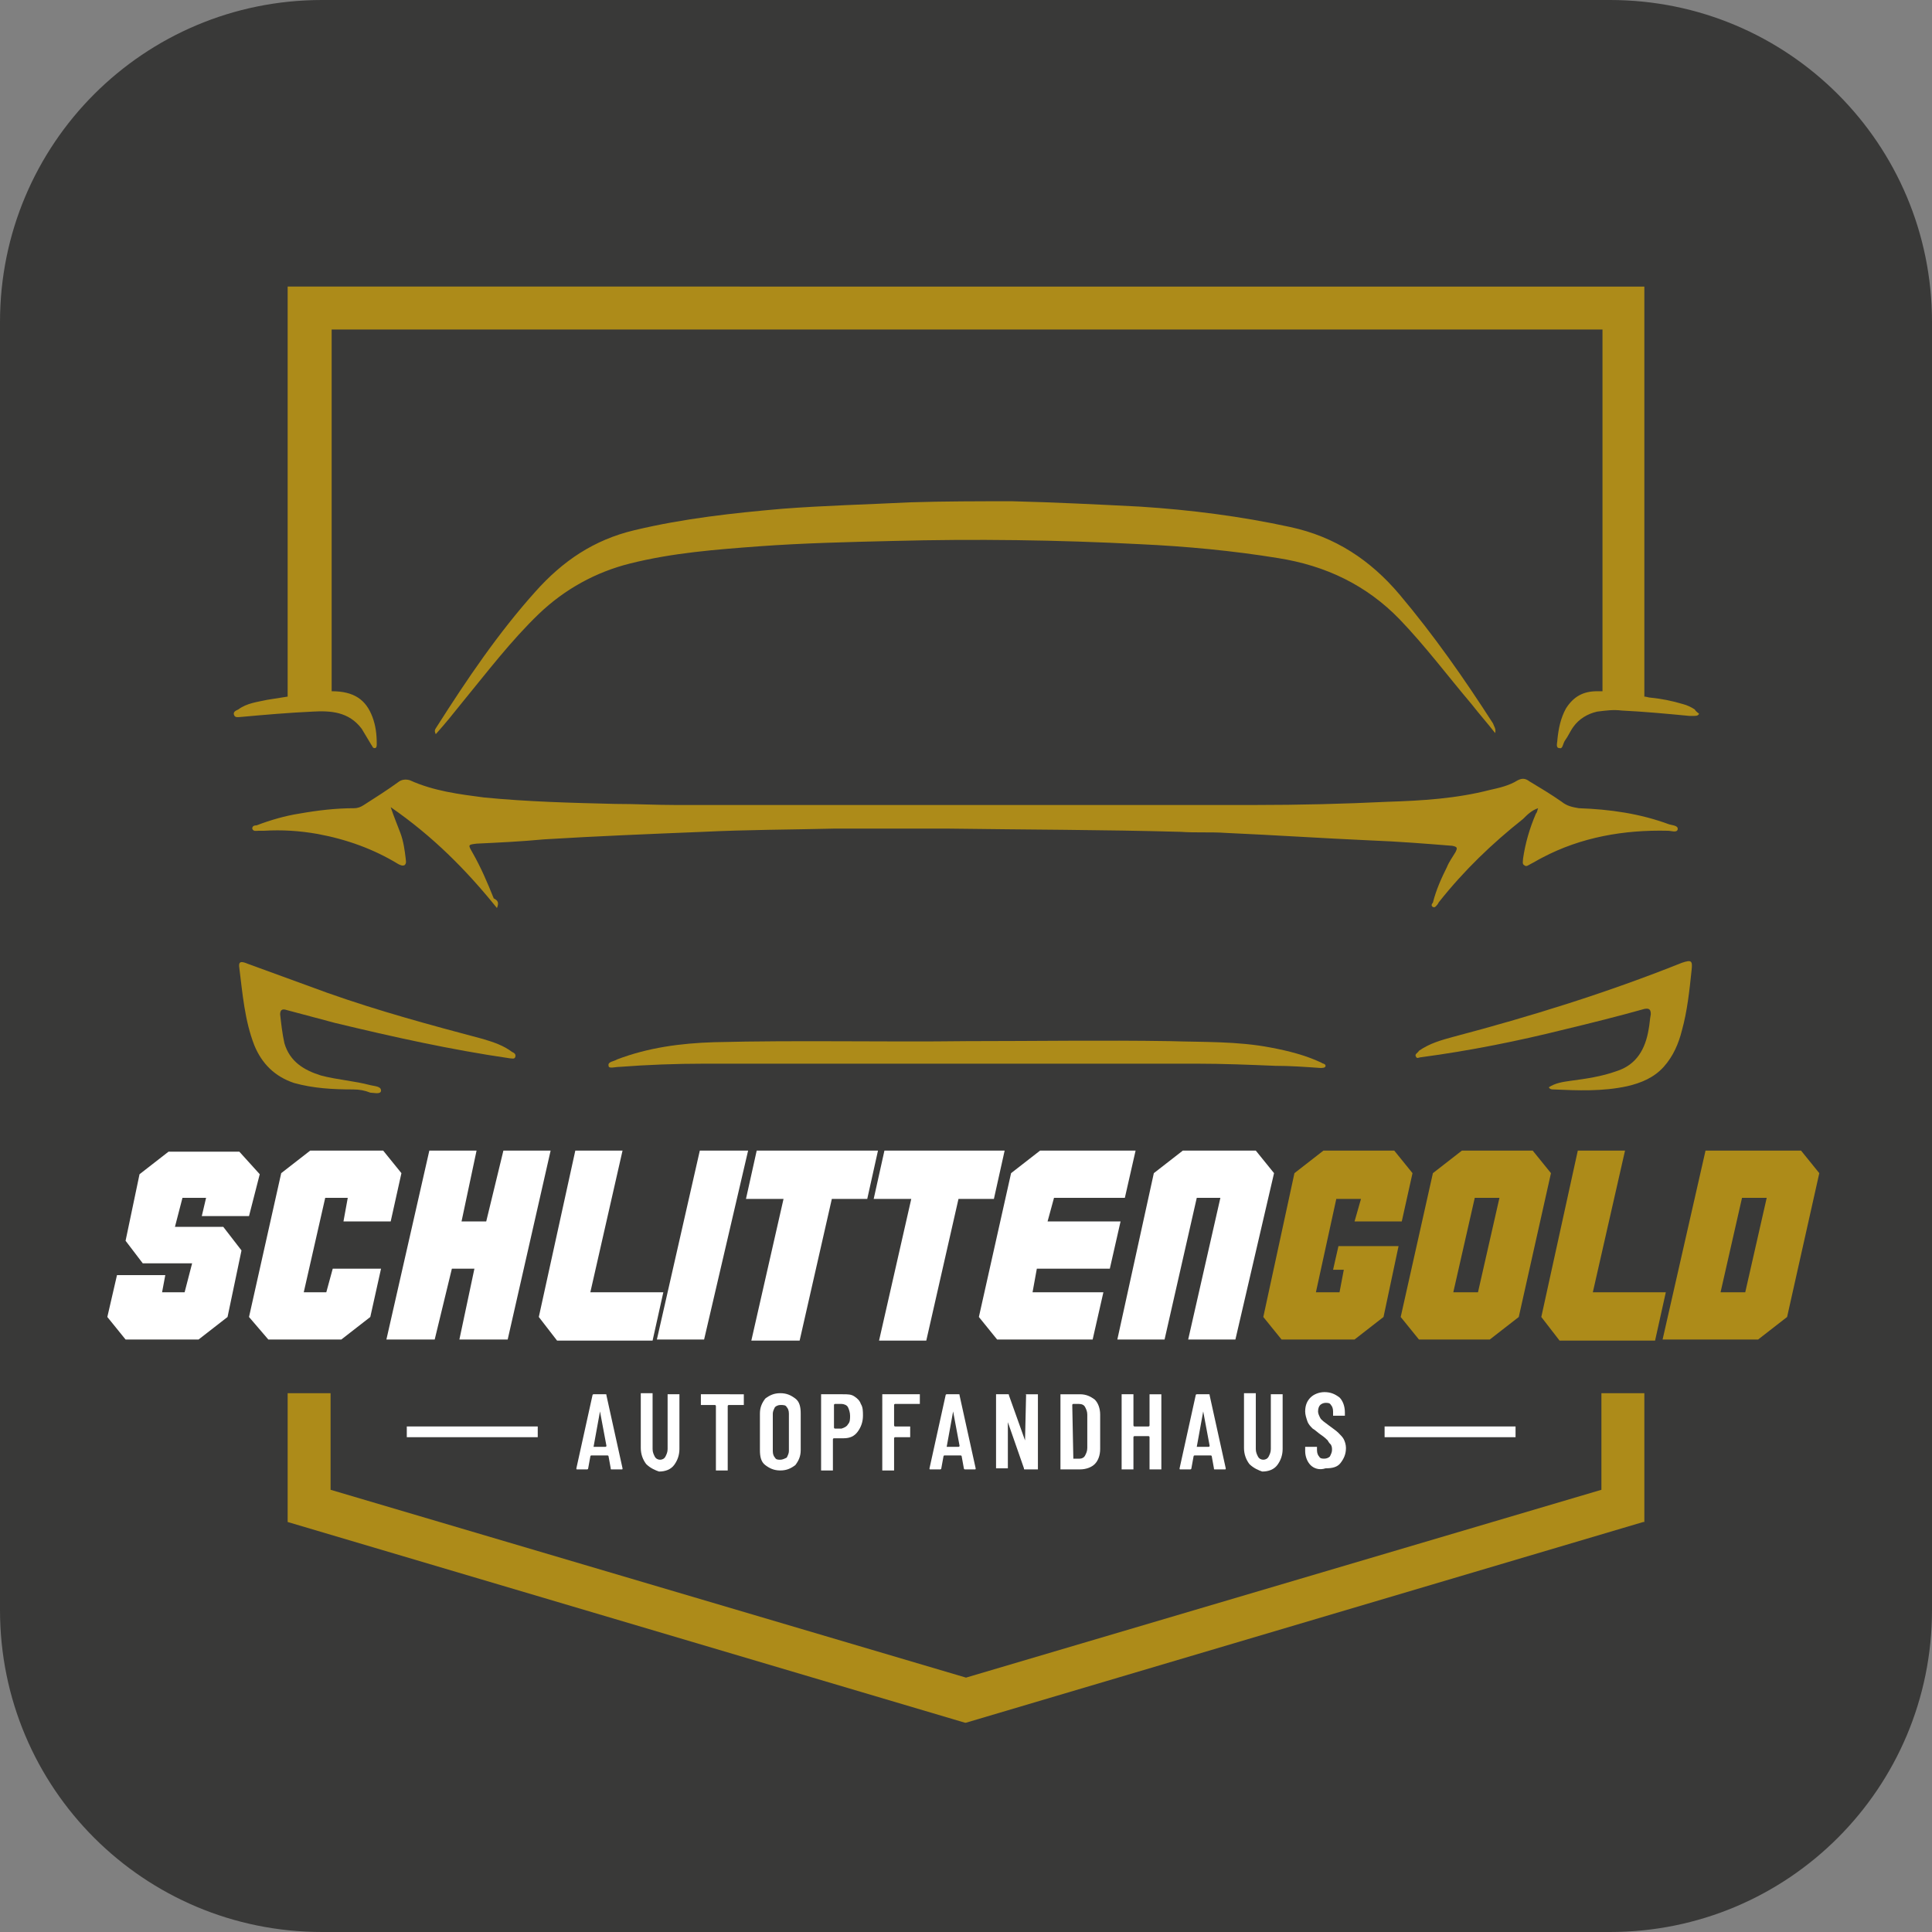<?xml version="1.0" encoding="utf-8"?>
<!-- Generator: $$$/GeneralStr/196=Adobe Illustrator 27.6.0, SVG Export Plug-In . SVG Version: 6.00 Build 0)  -->
<svg version="1.1" id="Ebene_2" xmlns="http://www.w3.org/2000/svg" xmlns:xlink="http://www.w3.org/1999/xlink" x="0px" y="0px"
	 viewBox="0 0 180 180" style="enable-background:new 0 0 180 180;" xml:space="preserve">
<rect x="0" y="0" width="180" height="180" fill="#808080" stroke="none"/>
<style type="text/css">
	.st0{fill:#393938;}
	.st1{fill:#FFFFFF;}
	.st2{fill:#AD8B19;}
</style>
<path class="st0" d="M150,180H30c-16.6,0-30-13.4-30-30V30C0,13.4,13.4,0,30,0h120c16.6,0,30,13.4,30,30v120
	C180,166.6,166.6,180,150,180z"/>
<path class="st1" d="M19.2,111.6H17l-0.7,2.7h4.5l1.7,2.2l-1.3,6.2l-2.7,2.1h-6.8l-1.7-2.1l0.9-3.9h4.5l-0.3,1.6h2.1l0.7-2.7h-4.6
	l-1.6-2.1l1.3-6.2l2.7-2.1h6.6l1.9,2.1l-1,3.9h-4.4L19.2,111.6z"/>
<path class="st1" d="M23.2,122.7l3-13.4l2.7-2.1h6.8l1.7,2.1l-1,4.5H32l0.4-2.2h-2.1l-2,8.8h2.1l0.6-2.2h4.5l-1,4.5l-2.7,2.1h-6.8
	L23.2,122.7z"/>
<path class="st1" d="M45.3,113.8l1.6-6.6h4.4l-4,17.6h-4.5l1.4-6.6h-2.1l-1.6,6.6h-4.5l4-17.6h4.4l-1.4,6.6H45.3z"/>
<path class="st1" d="M58,107.2l-3,13.2h6.8l-1,4.5h-8.9l-1.7-2.2l3.4-15.5H58z"/>
<path class="st1" d="M65.6,124.8h-4.4l4-17.6h4.5L65.6,124.8z"/>
<path class="st1" d="M81.8,107.2l-1,4.5h-3.3l-3,13.2H70l3-13.2h-3.5l1-4.5H81.8z"/>
<path class="st1" d="M93.6,107.2l-1,4.5h-3.3l-3,13.2h-4.4l3-13.2h-3.5l1-4.5H93.6z"/>
<path class="st1" d="M102.8,120.4l-1,4.4h-8.9l-1.7-2.1l3-13.4l2.7-2.1h8.9l-1,4.4h-6.6l-0.6,2.2h6.8l-1,4.4h-6.8l-0.4,2.2H102.8z"
	/>
<path class="st1" d="M111.5,111.6l-3,13.2h-4.4l3.4-15.5l2.7-2.1h6.8l1.7,2.1l-3.6,15.5h-4.4l3-13.2H111.5z"/>
<path class="st2" d="M120.6,109.3l2.7-2.1h6.6l1.7,2.1l-1,4.5h-4.4l0.6-2.1h-2.3l-1.9,8.7h2.2l0.4-2.1h-1l0.5-2.2h5.6l-1.4,6.6
	l-2.7,2.1h-6.8l-1.7-2.1L120.6,109.3z"/>
<path class="st2" d="M130.5,122.7l3-13.4l2.7-2.1h6.6l1.7,2.1l-3,13.4l-2.7,2.1h-6.6L130.5,122.7z M137.7,120.4l2-8.8h-2.3l-2,8.8
	H137.7z"/>
<path class="st2" d="M151.4,107.2l-3,13.2h6.8l-1,4.5h-8.9l-1.7-2.2l3.4-15.5H151.4z"/>
<path class="st2" d="M154.9,124.8l4-17.6h8.9l1.7,2.1l-3,13.4l-2.7,2.1H154.9z M160.3,120.4h2.3l2-8.8h-2.3L160.3,120.4z"/>
<path class="st1" d="M56.9,136.8l-0.2-1.1c0,0,0-0.1-0.1-0.1h-1.5c0,0-0.1,0-0.1,0.1l-0.2,1.1c0,0.1-0.1,0.1-0.1,0.1h-0.9
	c-0.1,0-0.1,0-0.1-0.1l1.5-6.8c0-0.1,0.1-0.1,0.1-0.1h1.1c0.1,0,0.1,0,0.1,0.1l1.5,6.8v0c0,0.1,0,0.1-0.1,0.1H57
	C56.9,136.9,56.9,136.9,56.9,136.8z M55.3,134.8h1.1c0,0,0.1,0,0.1-0.1l-0.6-3.2c0,0,0,0,0,0c0,0,0,0,0,0L55.3,134.8
	C55.3,134.8,55.3,134.8,55.3,134.8z"/>
<path class="st1" d="M60.2,136.4c-0.3-0.4-0.5-0.9-0.5-1.5v-5c0,0,0-0.1,0-0.1c0,0,0.1,0,0.1,0h0.9c0,0,0.1,0,0.1,0c0,0,0,0.1,0,0.1
	v5.1c0,0.3,0.1,0.5,0.2,0.7c0.1,0.2,0.3,0.3,0.5,0.3c0.2,0,0.4-0.1,0.5-0.3c0.1-0.2,0.2-0.4,0.2-0.7V130c0,0,0-0.1,0-0.1
	c0,0,0.1,0,0.1,0h0.9c0,0,0.1,0,0.1,0c0,0,0,0.1,0,0.1v5c0,0.6-0.2,1.1-0.5,1.5c-0.3,0.4-0.8,0.6-1.4,0.6
	C61.1,137,60.6,136.8,60.2,136.4z"/>
<path class="st1" d="M69.3,129.9C69.3,129.9,69.3,130,69.3,129.9l0,0.9c0,0,0,0.1,0,0.1c0,0-0.1,0-0.1,0h-1.3c0,0-0.1,0-0.1,0.1v5.9
	c0,0,0,0.1,0,0.1c0,0-0.1,0-0.1,0h-0.9c0,0-0.1,0-0.1,0c0,0,0-0.1,0-0.1v-5.9c0,0,0-0.1-0.1-0.1h-1.2c0,0-0.1,0-0.1,0
	c0,0,0-0.1,0-0.1V130c0,0,0-0.1,0-0.1c0,0,0.1,0,0.1,0L69.3,129.9C69.2,129.9,69.3,129.9,69.3,129.9z"/>
<path class="st1" d="M71.3,136.5c-0.4-0.3-0.5-0.8-0.5-1.4v-3.4c0-0.6,0.2-1,0.5-1.4c0.4-0.3,0.8-0.5,1.4-0.5c0.6,0,1,0.2,1.4,0.5
	c0.4,0.3,0.5,0.8,0.5,1.4v3.4c0,0.6-0.2,1-0.5,1.4c-0.4,0.3-0.8,0.5-1.4,0.5C72.1,137,71.7,136.8,71.3,136.5z M73.3,135.8
	c0.1-0.2,0.2-0.4,0.2-0.6v-3.5c0-0.3-0.1-0.5-0.2-0.6c-0.1-0.2-0.3-0.2-0.6-0.2c-0.2,0-0.4,0.1-0.5,0.2c-0.1,0.2-0.2,0.4-0.2,0.6
	v3.5c0,0.3,0.1,0.5,0.2,0.6c0.1,0.2,0.3,0.2,0.5,0.2C72.9,136,73.1,135.9,73.3,135.8z"/>
<path class="st1" d="M79.6,130.1c0.3,0.2,0.5,0.4,0.6,0.7c0.2,0.3,0.2,0.7,0.2,1.1c0,0.6-0.2,1.1-0.5,1.5s-0.7,0.6-1.3,0.6h-0.9
	c0,0-0.1,0-0.1,0.1v2.8c0,0,0,0.1,0,0.1c0,0-0.1,0-0.1,0h-0.9c0,0-0.1,0-0.1,0c0,0,0-0.1,0-0.1V130c0,0,0-0.1,0-0.1c0,0,0.1,0,0.1,0
	h1.9C79,129.9,79.3,129.9,79.6,130.1z M79,132.7c0.2-0.2,0.2-0.5,0.2-0.8c0-0.3-0.1-0.6-0.2-0.8s-0.4-0.3-0.6-0.3h-0.6
	c0,0-0.1,0-0.1,0.1v2.1c0,0,0,0.1,0.1,0.1h0.6C78.7,133,78.9,132.9,79,132.7z"/>
<path class="st1" d="M85.7,130.8C85.7,130.9,85.7,130.9,85.7,130.8l-2.3,0c0,0-0.1,0-0.1,0.1v1.9c0,0,0,0.1,0.1,0.1h1.3
	c0,0,0.1,0,0.1,0c0,0,0,0.1,0,0.1v0.8c0,0,0,0.1,0,0.1c0,0-0.1,0-0.1,0h-1.3c0,0-0.1,0-0.1,0.1v2.9c0,0,0,0.1,0,0.1c0,0-0.1,0-0.1,0
	h-0.9c0,0-0.1,0-0.1,0c0,0,0-0.1,0-0.1V130c0,0,0-0.1,0-0.1c0,0,0.1,0,0.1,0h3.3c0,0,0.1,0,0.1,0c0,0,0,0.1,0,0.1L85.7,130.8
	C85.7,130.8,85.7,130.8,85.7,130.8z"/>
<path class="st1" d="M89.8,136.8l-0.2-1.1c0,0,0-0.1-0.1-0.1h-1.5c0,0-0.1,0-0.1,0.1l-0.2,1.1c0,0.1-0.1,0.1-0.1,0.1h-0.9
	c-0.1,0-0.1,0-0.1-0.1l1.5-6.8c0-0.1,0.1-0.1,0.1-0.1h1.1c0.1,0,0.1,0,0.1,0.1l1.5,6.8v0c0,0.1,0,0.1-0.1,0.1h-0.9
	C89.9,136.9,89.8,136.9,89.8,136.8z M88.2,134.8h1.1c0,0,0.1,0,0.1-0.1l-0.6-3.2c0,0,0,0,0,0c0,0,0,0,0,0L88.2,134.8
	C88.2,134.8,88.2,134.8,88.2,134.8z"/>
<path class="st1" d="M95.6,129.9C95.6,129.9,95.6,129.9,95.6,129.9l1,0c0,0,0.1,0,0.1,0c0,0,0,0.1,0,0.1v6.8c0,0,0,0.1,0,0.1
	c0,0-0.1,0-0.1,0h-1.1c-0.1,0-0.1,0-0.1-0.1l-1.5-4.3c0,0,0,0,0,0c0,0,0,0,0,0l0,4.2c0,0,0,0.1,0,0.1c0,0-0.1,0-0.1,0h-0.9
	c0,0-0.1,0-0.1,0c0,0,0-0.1,0-0.1V130c0,0,0-0.1,0-0.1c0,0,0.1,0,0.1,0h1c0.1,0,0.1,0,0.1,0.1l1.5,4.2c0,0,0,0,0,0c0,0,0,0,0,0
	L95.6,129.9C95.5,130,95.5,129.9,95.6,129.9z"/>
<path class="st1" d="M98.8,136.9C98.8,136.9,98.8,136.8,98.8,136.9l0-6.9c0,0,0-0.1,0-0.1c0,0,0.1,0,0.1,0h1.7c0.6,0,1,0.2,1.4,0.5
	c0.3,0.3,0.5,0.8,0.5,1.4v3.2c0,0.6-0.2,1.1-0.5,1.4c-0.3,0.3-0.8,0.5-1.4,0.5L98.8,136.9C98.9,136.9,98.8,136.9,98.8,136.9z
	 M100,135.9l0.6,0c0.2,0,0.4-0.1,0.5-0.3c0.1-0.2,0.2-0.4,0.2-0.7v-3.1c0-0.3-0.1-0.5-0.2-0.7c-0.1-0.2-0.3-0.3-0.6-0.3H100
	c0,0-0.1,0-0.1,0.1L100,135.9C100,135.9,100,135.9,100,135.9z"/>
<path class="st1" d="M107.1,129.9C107.2,129.9,107.2,129.9,107.1,129.9l1,0c0,0,0.1,0,0.1,0c0,0,0,0.1,0,0.1v6.8c0,0,0,0.1,0,0.1
	c0,0-0.1,0-0.1,0h-0.9c0,0-0.1,0-0.1,0c0,0,0-0.1,0-0.1v-2.9c0,0,0-0.1-0.1-0.1h-1.3c0,0-0.1,0-0.1,0.1v2.9c0,0,0,0.1,0,0.1
	c0,0-0.1,0-0.1,0h-0.9c0,0-0.1,0-0.1,0c0,0,0-0.1,0-0.1V130c0,0,0-0.1,0-0.1c0,0,0.1,0,0.1,0h0.9c0,0,0.1,0,0.1,0c0,0,0,0.1,0,0.1
	v2.8c0,0,0,0.1,0.1,0.1h1.3c0,0,0.1,0,0.1-0.1L107.1,129.9C107.1,130,107.1,129.9,107.1,129.9z"/>
<path class="st1" d="M113.1,136.8l-0.2-1.1c0,0,0-0.1-0.1-0.1h-1.5c0,0-0.1,0-0.1,0.1l-0.2,1.1c0,0.1-0.1,0.1-0.1,0.1h-0.9
	c-0.1,0-0.1,0-0.1-0.1l1.5-6.8c0-0.1,0.1-0.1,0.1-0.1h1.1c0.1,0,0.1,0,0.1,0.1l1.5,6.8v0c0,0.1,0,0.1-0.1,0.1h-0.9
	C113.1,136.9,113.1,136.9,113.1,136.8z M111.5,134.8h1.1c0,0,0.1,0,0.1-0.1l-0.6-3.2c0,0,0,0,0,0c0,0,0,0,0,0L111.5,134.8
	C111.5,134.8,111.5,134.8,111.5,134.8z"/>
<path class="st1" d="M116.4,136.4c-0.3-0.4-0.5-0.9-0.5-1.5v-5c0,0,0-0.1,0-0.1c0,0,0.1,0,0.1,0h0.9c0,0,0.1,0,0.1,0
	c0,0,0,0.1,0,0.1v5.1c0,0.3,0.1,0.5,0.2,0.7c0.1,0.2,0.3,0.3,0.5,0.3c0.2,0,0.4-0.1,0.5-0.3c0.1-0.2,0.2-0.4,0.2-0.7V130
	c0,0,0-0.1,0-0.1c0,0,0.1,0,0.1,0h0.9c0,0,0.1,0,0.1,0c0,0,0,0.1,0,0.1v5c0,0.6-0.2,1.1-0.5,1.5c-0.3,0.4-0.8,0.6-1.4,0.6
	C117.3,137,116.8,136.8,116.4,136.4z"/>
<path class="st1" d="M122.1,136.5c-0.3-0.3-0.5-0.8-0.5-1.3v-0.3c0,0,0-0.1,0-0.1c0,0,0.1,0,0.1,0h0.9c0,0,0.1,0,0.1,0
	c0,0,0,0.1,0,0.1v0.2c0,0.3,0.1,0.5,0.2,0.6c0.1,0.2,0.3,0.2,0.5,0.2c0.2,0,0.4-0.1,0.5-0.2c0.1-0.2,0.2-0.4,0.2-0.6
	c0-0.2,0-0.3-0.1-0.5c-0.1-0.1-0.2-0.2-0.3-0.4c-0.1-0.1-0.3-0.3-0.6-0.5c-0.3-0.2-0.6-0.5-0.8-0.6c-0.2-0.2-0.4-0.4-0.5-0.7
	c-0.1-0.3-0.2-0.6-0.2-0.9c0-0.6,0.2-1,0.5-1.3c0.3-0.3,0.8-0.5,1.3-0.5c0.6,0,1,0.2,1.4,0.5c0.3,0.3,0.5,0.8,0.5,1.4v0.2
	c0,0,0,0.1,0,0.1c0,0-0.1,0-0.1,0h-0.9c0,0-0.1,0-0.1,0c0,0,0-0.1,0-0.1v-0.3c0-0.3-0.1-0.5-0.2-0.6c-0.1-0.2-0.3-0.2-0.5-0.2
	c-0.2,0-0.4,0.1-0.5,0.2c-0.1,0.1-0.2,0.3-0.2,0.6c0,0.2,0.1,0.4,0.2,0.6c0.1,0.2,0.4,0.4,0.8,0.7c0.4,0.3,0.7,0.5,0.9,0.7
	c0.2,0.2,0.4,0.4,0.5,0.6c0.1,0.2,0.2,0.5,0.2,0.8c0,0.6-0.2,1-0.5,1.4s-0.8,0.5-1.4,0.5C122.9,137,122.4,136.8,122.1,136.5z"/>
<path class="st2" d="M46.3,84.6c-2.9-3.6-6-6.7-9.9-9.4c0.3,0.9,0.6,1.6,0.9,2.4c0.3,0.8,0.4,1.6,0.5,2.4c0,0.2,0.1,0.4-0.1,0.6
	c-0.2,0.1-0.4,0-0.6-0.1c-2.3-1.4-4.8-2.3-7.5-2.8c-1.7-0.3-3.3-0.4-5-0.3c-0.2,0-0.4,0-0.5,0c-0.2,0-0.5,0.1-0.6-0.2
	c0-0.3,0.3-0.3,0.4-0.3c1.3-0.5,2.7-0.9,4-1.1c1.7-0.3,3.4-0.5,5.1-0.5c0.3,0,0.6-0.1,0.9-0.3c1.1-0.7,2.2-1.4,3.3-2.2
	c0.3-0.2,0.7-0.2,1-0.1c2.2,1,4.6,1.3,6.9,1.6c4.1,0.4,8.1,0.5,12.2,0.6c1.9,0,3.8,0.1,5.6,0.1c18,0,36,0,54,0
	c4.1,0,8.3-0.1,12.4-0.3c3.2-0.1,6.4-0.3,9.5-1.1c0.9-0.2,1.8-0.4,2.6-0.9c0.4-0.2,0.7-0.2,1.1,0.1c1,0.6,2,1.2,3,1.9
	c0.5,0.4,1,0.5,1.6,0.6c2.9,0.1,5.7,0.5,8.4,1.5c0.3,0.1,0.9,0.1,0.8,0.5c-0.1,0.3-0.6,0.1-0.9,0.1c-4.1-0.1-8.1,0.6-11.7,2.5
	c-0.4,0.2-0.7,0.4-1.1,0.6c-0.2,0.1-0.4,0.3-0.6,0.1c-0.2-0.1-0.1-0.4-0.1-0.6c0.2-1.4,0.6-2.8,1.2-4.2c0.1-0.1,0.1-0.2,0.2-0.5
	c-0.6,0.2-1,0.6-1.4,1c-2.9,2.3-5.5,4.8-7.8,7.7c-0.1,0.1-0.1,0.2-0.2,0.3c-0.1,0.1-0.2,0.3-0.4,0.2c-0.2-0.1-0.1-0.3,0-0.4
	c0.3-1.2,0.8-2.3,1.3-3.3c0.2-0.5,0.5-0.9,0.8-1.4c0.2-0.4,0.2-0.5-0.3-0.6c-2.5-0.2-5-0.4-7.6-0.5c-4.5-0.2-9-0.5-13.5-0.7
	c-1.4-0.1-2.8,0-4.2-0.1c-7.2-0.2-14.4-0.2-21.6-0.3c-3.6,0-7.1,0-10.7,0c-4.1,0.1-8.1,0.1-12.2,0.3c-4.9,0.2-9.9,0.4-14.8,0.7
	c-2.1,0.2-4.2,0.3-6.3,0.4c-0.8,0.1-0.8,0.1-0.4,0.8c0.8,1.4,1.4,2.8,2,4.3C46.4,83.9,46.5,84.1,46.3,84.6z"/>
<path class="st2" d="M139.3,68.3c-0.7-0.9-1.5-1.8-2.2-2.7c-2.2-2.6-4.3-5.4-6.7-7.9c-3.1-3.2-6.9-5-11.3-5.7
	c-4.3-0.7-8.6-1.1-12.9-1.3c-7.7-0.4-15.3-0.5-23-0.3c-4.2,0.1-8.4,0.2-12.5,0.5c-4,0.3-8,0.6-12,1.6c-3.2,0.8-6.1,2.4-8.5,4.7
	c-2.6,2.5-4.8,5.4-7.1,8.2c-0.8,1-1.6,2-2.5,3c-0.2-0.4,0-0.5,0.1-0.7c2.8-4.4,5.7-8.7,9.2-12.6c2.5-2.8,5.4-4.8,9.2-5.7
	c4.6-1.1,9.2-1.6,13.8-2c3.9-0.3,7.9-0.4,11.9-0.6c3.2-0.1,6.3-0.1,9.5-0.1c4,0.1,8,0.3,11.9,0.5c4.7,0.3,9.4,0.9,14,1.9
	c4.2,0.9,7.5,3.1,10.2,6.3c3.2,3.8,6,7.8,8.7,12C139.2,67.7,139.4,67.9,139.3,68.3z"/>
<path class="st2" d="M90.1,97c6.3,0,12.6-0.1,18.9,0c3.1,0.1,6.3,0,9.4,0.6c1.6,0.3,3.2,0.7,4.7,1.4c0.1,0.1,0.4,0.1,0.4,0.3
	c0,0.2-0.3,0.2-0.5,0.2c-1.4-0.1-2.8-0.2-4.2-0.2c-2.4-0.1-4.9-0.2-7.3-0.2c-15.3,0-30.6,0-45.9,0c-2.6,0-5.3,0.1-7.9,0.3
	c-0.4,0-1,0.2-1-0.1c-0.1-0.4,0.5-0.4,0.8-0.6c2.9-1.1,5.9-1.5,9-1.6C74.4,96.9,82.2,97.1,90.1,97z"/>
<path class="st2" d="M144.3,101.3c0.6-0.4,1.3-0.5,2-0.6c1.5-0.2,2.9-0.4,4.3-0.9c1.9-0.6,2.7-2.1,3-3.9c0.1-0.5,0.1-0.9,0.2-1.4
	c0-0.4-0.1-0.6-0.6-0.5c-2.5,0.7-4.9,1.3-7.4,1.9c-4.4,1.1-8.9,2-13.4,2.6c-0.2,0-0.4,0.2-0.5-0.1c-0.1-0.2,0.2-0.3,0.3-0.5
	c1-0.7,2.1-1,3.2-1.3c7.2-1.9,14.3-4.1,21.3-6.9c0.9-0.3,1-0.2,0.9,0.7c-0.2,1.9-0.4,3.8-0.9,5.6c-0.3,1.2-0.8,2.4-1.7,3.4
	c-0.9,1-2.1,1.5-3.4,1.8c-2.3,0.5-4.6,0.4-6.9,0.3C144.6,101.5,144.4,101.5,144.3,101.3z"/>
<path class="st2" d="M32.9,101.5c-1.9,0-3.7-0.1-5.5-0.6c-1.8-0.6-3-1.8-3.7-3.5c-0.9-2.3-1.1-4.8-1.4-7.2c-0.1-0.6,0.1-0.7,0.8-0.4
	c2.5,0.9,4.9,1.8,7.4,2.7c4.8,1.7,9.6,3,14.5,4.3c1,0.3,1.9,0.6,2.7,1.2c0.2,0.1,0.4,0.2,0.3,0.5c-0.1,0.2-0.3,0.1-0.5,0.1
	c-5.5-0.8-10.9-2-16.3-3.3c-1.5-0.4-3-0.8-4.5-1.2c-0.3-0.1-0.6-0.1-0.6,0.4c0.1,0.9,0.2,1.8,0.4,2.7c0.5,1.7,1.8,2.5,3.4,3
	c1.5,0.4,3.1,0.5,4.6,0.9c0.4,0.1,1,0.1,1,0.5c0,0.4-0.7,0.2-1,0.2C34,101.6,33.5,101.5,32.9,101.5z"/>
<rect x="129" y="132.9" class="st1" width="12.2" height="1"/>
<rect x="37.9" y="132.9" class="st1" width="12.2" height="1"/>
<path class="st2" d="M157.9,66.1c-0.3-0.2-0.7-0.4-1.1-0.5c-1-0.3-2-0.5-3-0.6c-0.2,0-0.4-0.1-0.6-0.1V30.7v-4v0H26.8v0v4v34.2
	c-0.6,0.1-1.3,0.2-1.9,0.3c-0.9,0.2-1.9,0.3-2.7,0.9c-0.2,0.1-0.5,0.2-0.4,0.5c0.1,0.3,0.4,0.2,0.6,0.2c2.2-0.2,4.5-0.4,6.7-0.5
	c1.7-0.1,3.4,0,4.6,1.6c0.3,0.5,0.6,1,0.9,1.5c0.1,0.1,0.1,0.3,0.3,0.3c0.2,0,0.2-0.2,0.2-0.4c0-0.9-0.1-1.7-0.4-2.5
	c-0.6-1.6-1.7-2.4-3.8-2.4V30.7h118.4v33.7c-0.2,0-0.4,0-0.5,0c-1.3,0-2.2,0.5-2.9,1.6c-0.5,0.9-0.7,1.9-0.8,2.9
	c0,0.3-0.2,0.8,0.2,0.8c0.3,0.1,0.3-0.4,0.5-0.7c0.3-0.4,0.5-0.9,0.8-1.3c0.5-0.7,1.3-1.2,2.2-1.4c0.8-0.1,1.5-0.2,2.3-0.1
	c2.1,0.1,4.2,0.3,6.3,0.5c0.1,0,0.3,0,0.4,0c0.2,0,0.4,0,0.5-0.2C158.2,66.4,158,66.3,157.9,66.1z"/>
<polygon class="st2" points="149.2,129.8 149.2,138.8 90,156.3 30.8,138.8 30.8,129.8 26.8,129.8 26.8,141.8 89.9,160.5 89.9,160.5 
	90,160.5 90,160.5 90,160.5 153.1,141.8 153.2,141.8 153.2,129.8 "/>
</svg>
